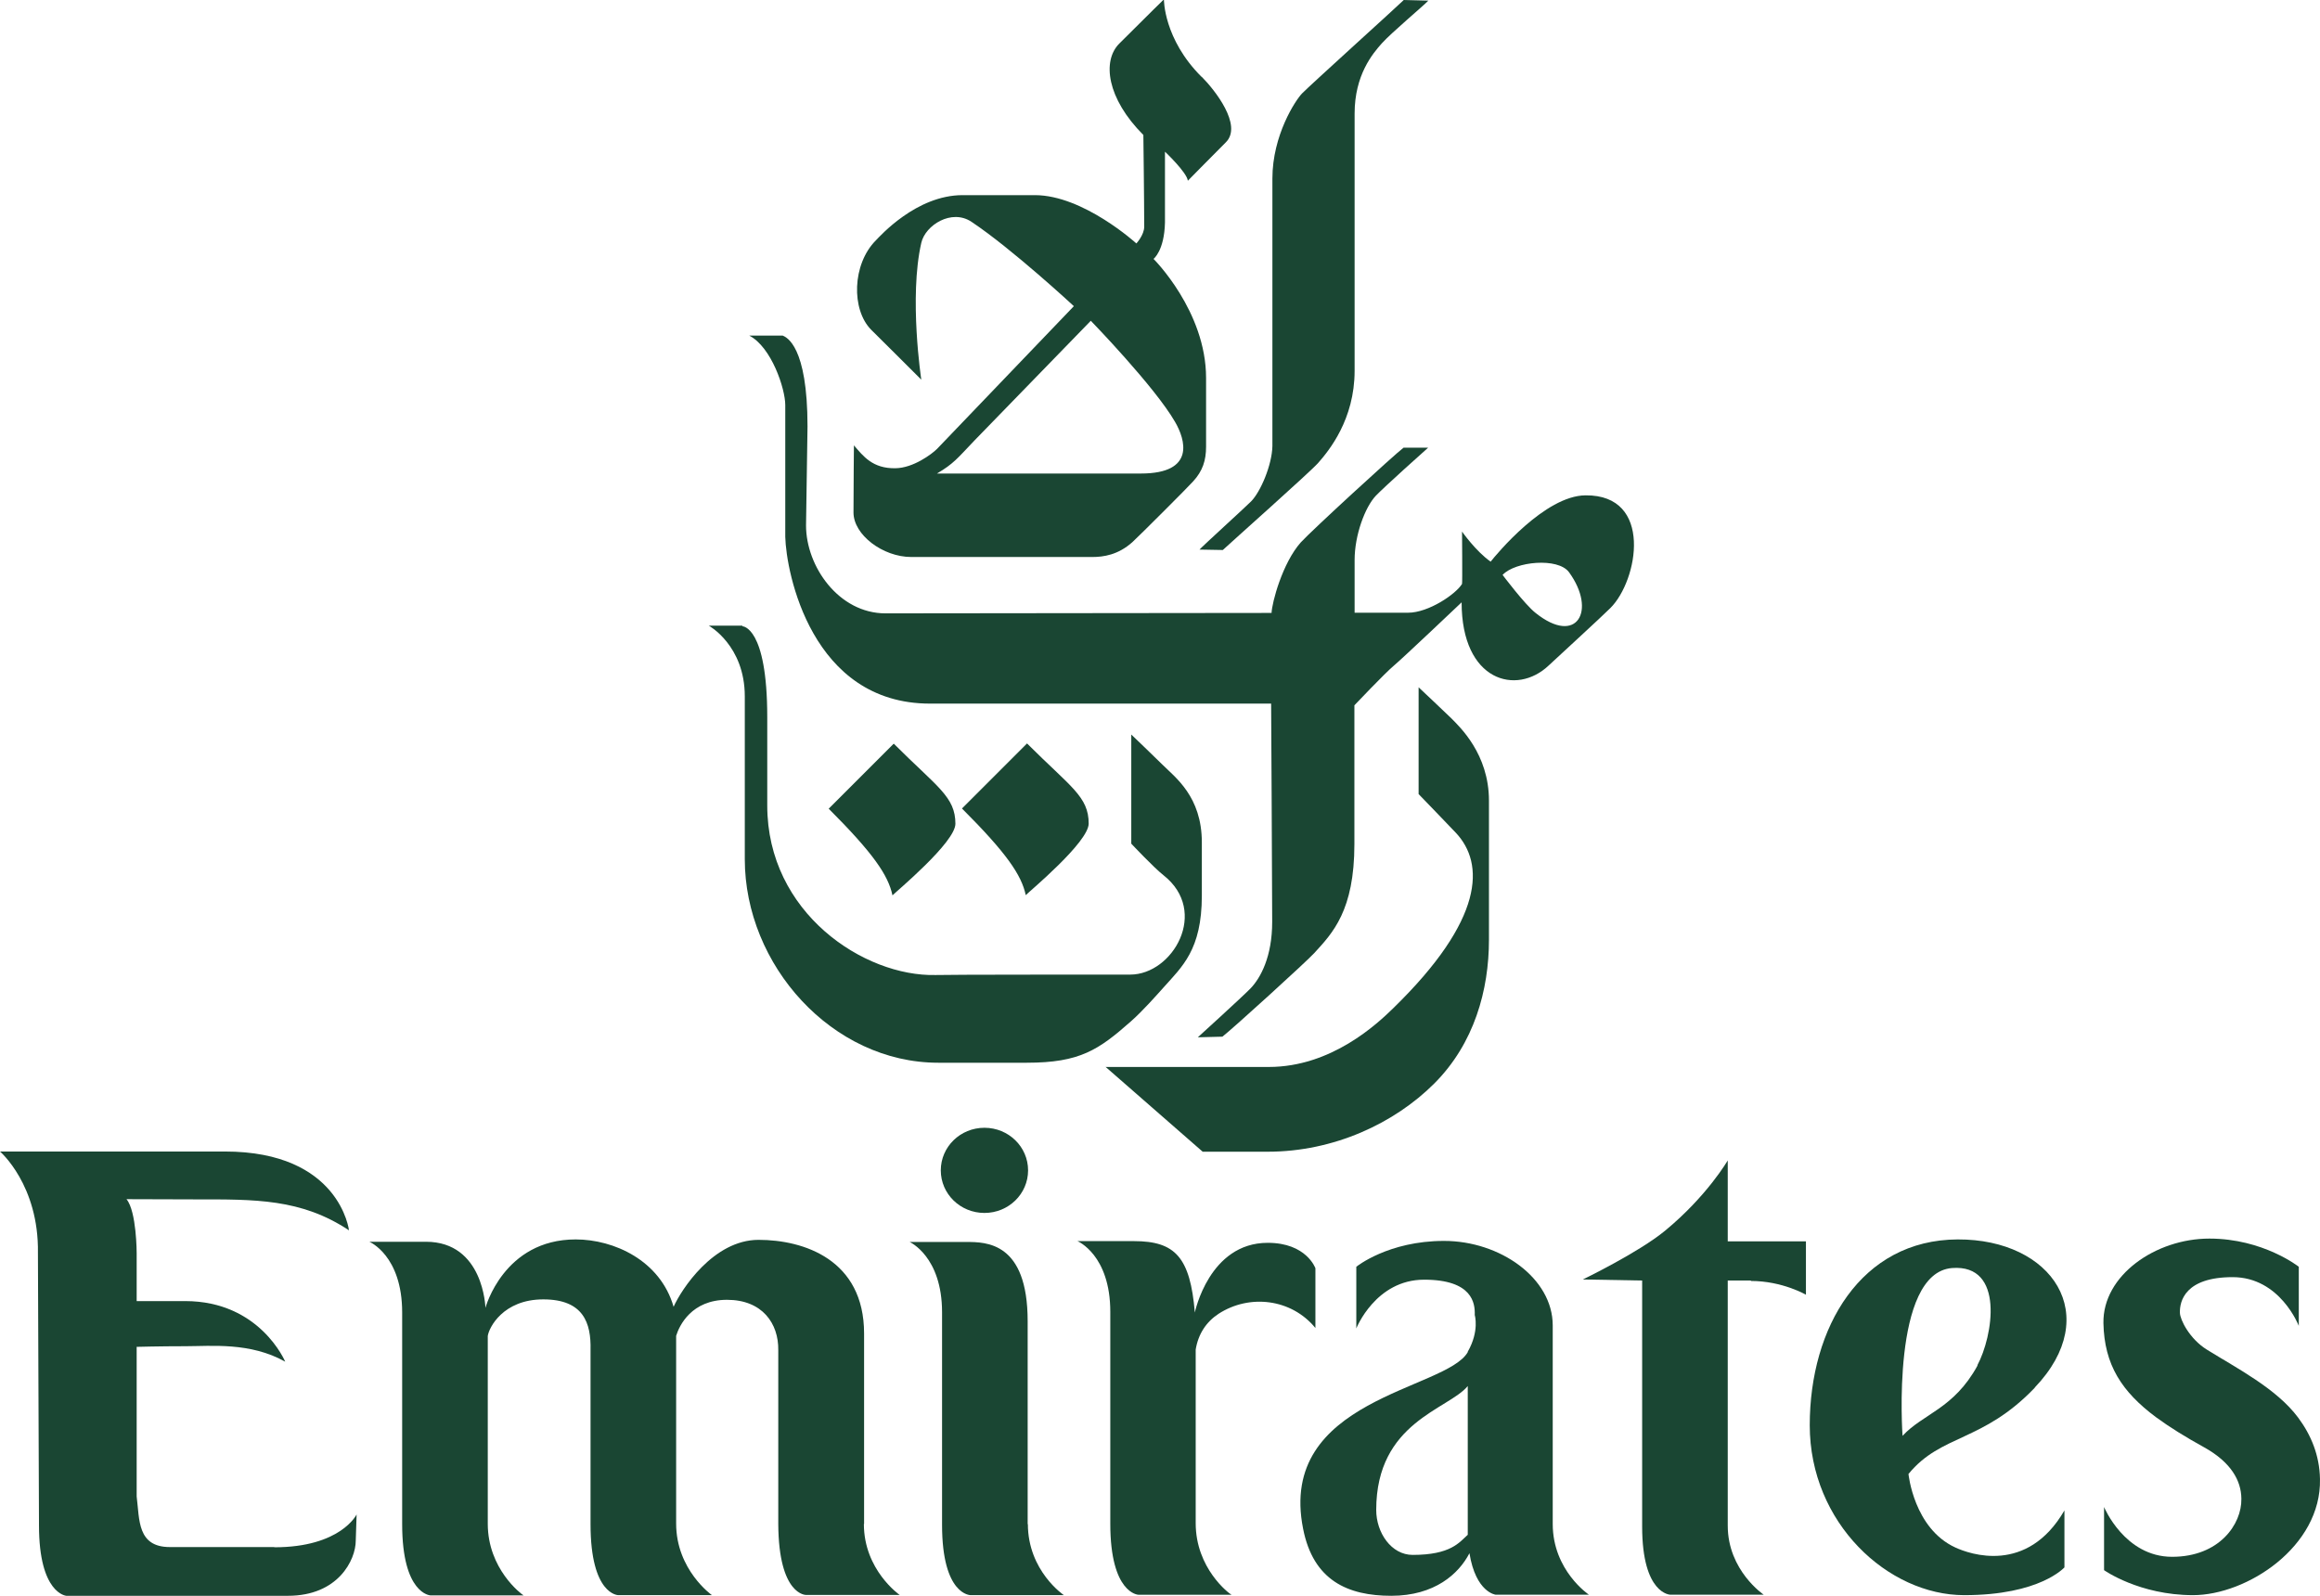 <?xml version="1.0" encoding="UTF-8" standalone="no"?>
<svg
   id="Layer_1"
   version="1.1"
   viewBox="0 0 1094.91 753.2"
   xmlns="http://www.w3.org/2000/svg"
   xmlns:svg="http://www.w3.org/2000/svg">
  <!-- Generator: Adobe Illustrator 29.8.1, SVG Export Plug-In . SVG Version: 2.1.1 Build 2)  -->
  <defs
     id="defs1">
    <style
       id="style1">
      .st0 {
        fill: transparent;
      }

      .st0, .st1 {
        fill-rule: evenodd;
      }

      .st1 {
        fill: #1a4633;
      }
    </style>
  </defs>
  <path
     class="st1"
     d="m 614.5,44.1 c -3.1,3.2 -14,19.7 -14,40.2 0,20.5 0,122.1 0,126.3 -0.2,8.9 -5.6,21.6 -10.1,26.1 -3.2,3.2 -22.6,20.8 -24.3,22.7 l 11,0.2 c 3.6,-3.4 41,-36.6 45,-41.1 5.1,-5.8 17.2,-20.5 17.2,-43.5 0,-23 0,-116.5 0,-121.4 0,-18.2 8.5,-28.3 12.9,-33.2 4.5,-5 19.2,-17.3 21.9,-20.1 L 662.5,0 c -2.8,2.8 -44.1,40.1 -48,44.1 z"
     id="path1" />
  <path
     class="st1"
     d="m 521.7,503.5 45.9,40.1 h 30.7 c 31.2,0 59.8,-13.4 78.6,-32.2 18.9,-18.9 25.8,-44.2 25.8,-67.8 v -65.7 c 0,-22.1 -13.9,-34.9 -17.7,-38.8 -2.1,-2.1 -15.5,-14.7 -15.5,-14.7 v 50.4 c 0,0 14.7,15.2 17.6,18.3 13.6,14.5 13.5,40.8 -29.6,82.8 -7.5,7.3 -29.1,27.7 -58.7,27.7 h -77.1 z"
     id="path2" />
  <path
     class="st1"
     d="m 649.3,234 c -5.1,5.4 -10,18.6 -10,30.3 v 24.9 h 25.2 c 9.8,0 22.7,-8.9 25.5,-13.6 0.2,-0.3 0,-24.7 0,-24.7 0,0 6.5,9.3 13.5,14.2 2.6,-3.3 25.6,-31.2 44.8,-31.3 32.1,-0.3 24.8,40.2 11.7,53.2 -4.2,4.2 -23.2,21.6 -29.1,27.1 -15.2,14.4 -41.1,7.5 -41.1,-29.8 0,0 -27.8,26.4 -32,29.9 -4.2,3.5 -18.6,18.7 -18.6,18.7 v 65.5 c 0,31.4 -10.3,42 -18.9,51.4 -3.3,3.7 -38.7,35.9 -43.4,39.5 l -11.6,0.3 c 0,0 20.7,-18.8 24.9,-23.1 4.7,-4.9 10.2,-14.9 10.2,-31.4 0,-16.5 -0.5,-103 -0.5,-103 h -161 c -56,0 -67.9,-62.1 -68.3,-78.7 0,-4.9 0,-54.5 0,-62.2 0,-7.7 -6.5,-27.4 -17,-32.8 h 15.8 c 1.8,0.8 11.7,4.8 11.7,42.9 0,0 -0.7,44.3 -0.7,46.7 0,19.3 15.4,41.5 37.5,41.5 22.1,0 182.2,-0.2 182.2,-0.2 0.2,-4.9 5.1,-23.5 13.8,-33.3 5,-5.5 44,-41.3 48.5,-44.7 H 674 c -1.7,1.5 -20.6,18.4 -24.9,22.9 v 0 z m 59.8,37.3 c 0,0 10.5,14 15.6,18 19.6,15.7 28.9,-1.2 15.8,-19.2 -5.2,-7.1 -25.4,-5.1 -31.3,1.2 v 0 z"
     id="path3" />
  <path
     class="st1"
     d="m 513.8,388.7 c 0,8.8 -28.1,32.1 -29.7,33.8 -2,-9.5 -9.1,-19.9 -30.1,-40.9 l 30.7,-30.7 c 20.6,20.6 29.1,25 29.1,37.9 v 0 z"
     id="path4" />
  <path
     class="st1"
     d="m 567.1,36.2 c 6.2,6.2 19.4,22.9 11.5,30.9 -7,7 -18,18.2 -18,18.2 -0.5,-4 -10.8,-13.7 -10.8,-13.7 0,0 0,29.7 0,33.4 -0.3,13.4 -5.4,17.2 -5.4,17.2 0,0 24.8,24.6 24.8,56.2 0,31.6 0,29.4 0,32.4 0,6.5 -1.6,11.5 -6.1,16.4 -2.2,2.5 -25.2,25.5 -28.7,28.7 -6.7,6 -13.6,7 -18.9,7 h -85.4 c -13.5,0 -27.3,-10.5 -27.3,-21 0,-10.5 0.2,-31.7 0.2,-31.7 4.4,5.1 8.8,11 19.6,10.8 8.4,-0.1 17.2,-6.7 19.6,-9.1 2.4,-2.5 64.6,-67.4 64.6,-67.4 0,0 -29.1,-27 -48.3,-39.8 -9.4,-6.3 -21.8,1.6 -23.7,9.9 -5.9,25.8 0,64.6 0,64.6 0,0 -19,-19 -23.6,-23.5 -9.5,-9.5 -9.1,-31 2.2,-42.3 1.8,-1.8 19,-21.3 40.9,-21.3 h 34.1 c 22.9,0 47.9,22.8 47.9,22.8 0,0 3.7,-4 3.7,-7.9 0,-11.7 -0.4,-43.3 -0.4,-43.3 -17.2,-17.2 -19.6,-35 -11.3,-43.2 15.4,-15.4 21,-20.8 21,-20.8 0,0 -0.2,18.7 17.8,36.6 v 0 z M 460,207.8 c -8.4,8.8 -9.9,11 -17.8,15.7 h 96.2 c 26.1,0 20.9,-16.2 16.2,-24.3 -9.6,-16.7 -39.8,-47.8 -39.8,-47.8 0,0 -53,54.6 -54.8,56.4 z"
     id="path5" />
  <path
     class="st1"
     d="m 350.3,295.3 h -15.8 c 0,0 17,9.3 17,33.4 v 76.8 c 0,50 41.2,96.1 91.3,96.1 h 41.8 c 25.1,0 33.9,-6.1 49.1,-19.5 5.6,-4.9 12.8,-13.1 15.4,-16 8.7,-9.8 18.1,-17.7 18.1,-43.4 v -25.1 c 0,-21.7 -12.6,-30.7 -18.7,-36.8 -3.9,-3.9 -14.6,-14.1 -14.6,-14.1 v 51.5 c 0,0 10.5,11.2 15.2,14.9 21.7,17.1 4.4,46.9 -15.7,46.9 -20.1,0 -86.2,0 -91.8,0.2 -33.8,0.8 -79.5,-29.3 -79.5,-80 v -41.7 c 0,-42.9 -11.7,-42.9 -11.7,-42.9 v 0 z"
     id="path6" />
  <path
     class="st1"
     d="m 450.9,388.8 c 0,8.8 -28.1,32.1 -29.7,33.8 -2,-9.5 -9.1,-19.9 -30.1,-40.9 L 421.8,351 c 20.6,20.6 29.1,25 29.1,37.9 v 0 z"
     id="path7" />
  <path
     class="st1"
     d="m 129.4,730.2 c -5,0 -43.7,0 -49.2,0 -15.5,0 -14.3,-12.9 -15.7,-23.9 v -70.6 c 0,0 10.8,-0.3 23,-0.3 12.2,0 30.6,-2 47.1,7.3 0,0 -11.9,-28.6 -47.2,-28.6 H 64.5 v -22.6 c 0,0 0,-19.7 -4.8,-25.5 0,0 30.4,0.1 32.5,0.1 28.1,0 49.9,-0.4 72.5,14.6 0,0 -4.3,-37.2 -58.6,-37.2 H 0 c 0,0 18.4,15.8 17.9,47.9 L 18.4,720 c 0,32.3 12.9,33.2 12.9,33.2 h 104.6 c 23.7,0 32,-16.9 32,-26.1 l 0.4,-12.3 c 0,0 -7.5,15.5 -38.8,15.5 v 0 z"
     id="path8" />
  <path
     class="st1"
     d="m 407.8,719.3 v -89.9 c 0,-34.9 -28.5,-44.2 -49.8,-44.2 -21.3,0 -36.5,23.5 -40.1,31.6 -6.3,-21.9 -28.2,-31.8 -46.2,-31.8 -34,0 -42.6,32.3 -42.6,32.3 0,0 -0.8,-31.2 -28.1,-31.2 h -26.7 c 0,0 15.5,6.4 15.5,33.4 v 99.9 c 0,33 13.3,33.6 13.3,33.6 h 44 c -1.1,-0.6 -16.9,-12.5 -16.9,-33.8 v -88.6 c 0.5,-3.9 7.2,-17.3 26.2,-17.3 19,0 22.6,11.2 22.3,23.8 v 82.3 c 0,33.5 13.1,33.5 13.1,33.5 H 336 c 0,0 -16.9,-11.9 -16.9,-33.8 v -88.6 c 1.5,-4.9 7.3,-17 24,-17 16.7,0 24.4,11.2 24.2,23.8 0,0 0,75.1 0,82.1 0.2,33.7 13.1,33.4 13.1,33.4 23,0 44.2,0 44.2,0 0,0 -16.9,-11.7 -16.9,-33.5 v 0 z"
     id="path9" />
  <path
     class="st1"
     d="m 485.1,719.3 c 0,22.2 17,33.6 17,33.6 0,0 -21,0 -44,0 0,0 -13.5,0.2 -13.5,-33.2 V 619.4 c 0,-26.4 -15.3,-33.2 -15.3,-33.2 H 456 c 9.4,0 29,0 29,37.4 v 95.7 c 0,0 0,0.2 0,0.2 v 0 z"
     id="path10" />
  <path
     class="st1"
     d="m 620.8,598.6 c 0,0 -4.2,-12 -22.5,-12 -27.7,0 -34.4,32.9 -34.4,32.9 -2.2,-26 -9.2,-33.7 -28.7,-33.7 h -26.7 c 0,0 15.5,6.4 15.5,33.4 v 100 c 0,33 13.2,33.5 13.2,33.5 h 44 c -1.1,-0.5 -16.9,-12.4 -16.9,-33.8 V 637 c 1.2,-7.4 5,-13.1 10.8,-16.9 14.5,-9.4 34.3,-7.2 45.7,6.7 v -28.3 0 z"
     id="path11" />
  <path
     class="st1"
     d="m 826.3,604.6 c 14.9,0 26,6.5 26,6.5 v -25.2 c 0.1,0 -36.9,0 -36.9,0 v -38.2 c 0,0 -9.7,16.8 -29.6,33.2 -12.5,10.3 -38.8,23 -38.8,23 l 28,0.5 v 116.1 c 0,32.2 13.4,32.2 13.4,32.2 24.2,0 44,0 44,0 0,0 -17,-11.4 -17,-32.6 V 604.4 c 11.7,0 3.7,0 10.9,0 v 0 z"
     id="path12" />
  <path
     class="st1"
     d="m 960.3,655 c -24.7,25.8 -44.1,21.8 -59.6,40.7 0,0 2.5,25.7 22.1,34.7 6.7,3.1 33.9,12.9 51.5,-17.5 v 26.9 c -0.1,0 -11.4,13.1 -47.3,13.1 -35.9,0 -72.9,-34 -72.9,-80.2 0,-46.2 24.2,-87.5 69.8,-87.7 44.7,-0.2 68.9,35.9 36.4,69.9 v 0 z m -27.1,-10.6 c 7.3,-13.5 13.1,-47.8 -11.9,-45.9 -29,2.2 -23.4,79.2 -23.4,79.2 9.7,-10.5 24.2,-12.7 35.4,-33.2 v 0 z"
     id="path13" />
  <path
     class="st1"
     d="m 464.6,572.5 c 11.4,0 20.6,-9 20.6,-20.1 0,-11.1 -9.2,-20.1 -20.6,-20.1 -11.4,0 -20.6,9 -20.6,20.1 0,11.1 9.2,20.1 20.6,20.1 z"
     id="path14" />
  <path
     class="st1"
     d="m 666.7,733.9 c -10.1,0 -17.2,-10.5 -17.2,-21.2 0,-41.6 34.1,-47.4 43.2,-58.5 v 70.2 c -4,3.6 -8,9.5 -26,9.5 z m 26,-95.7 c -10.3,18 -90,21.8 -77.7,83.4 4.8,24.4 21.1,31.6 41.6,31.6 20.5,0 31.9,-10.4 36.9,-20.1 3,18.6 12.4,19.6 12.4,19.6 23,0 44,0 44,0 0,0 -17.1,-11.4 -17.1,-33.4 v -93.7 c 0,-22.4 -24.9,-39.9 -51.3,-39.9 -26.4,0 -41.4,12.2 -41.4,12.2 V 627 c 0,0 9.1,-23 32,-23 22.9,0 24.1,11.2 23.9,16.7 0,0 2.3,7.5 -3.3,17.3 v 0 z"
     id="path15" />
  <path
     class="st1"
     d="m 1057.8,707.5 c 0.2,11.8 -10.3,27.3 -32.7,27.3 -22.4,0 -32.1,-23.5 -32.1,-23.5 v 29.8 c 0,0 16.6,11.8 42,11.8 25.4,0 60.6,-22.9 59.9,-54.8 -0.2,-11.2 -4.2,-20.8 -10.3,-29 -10.2,-13.7 -28.8,-23.2 -43.1,-32.1 -8.2,-5.1 -12.6,-14.1 -12.7,-17.3 -0.2,-5.6 2.5,-16.9 24.9,-16.9 22.4,0 31.2,23 31.2,23 v -27.9 c 0,0 -16.8,-13.3 -42.2,-13.3 -25.4,0 -50.4,17.4 -50,39.9 0.4,19.7 8.7,32.4 24.8,44.4 6.4,4.7 14,9.4 22.7,14.2 12.8,7.1 17.5,15.8 17.6,24.2 v 0 z"
     id="path16" />
</svg>
